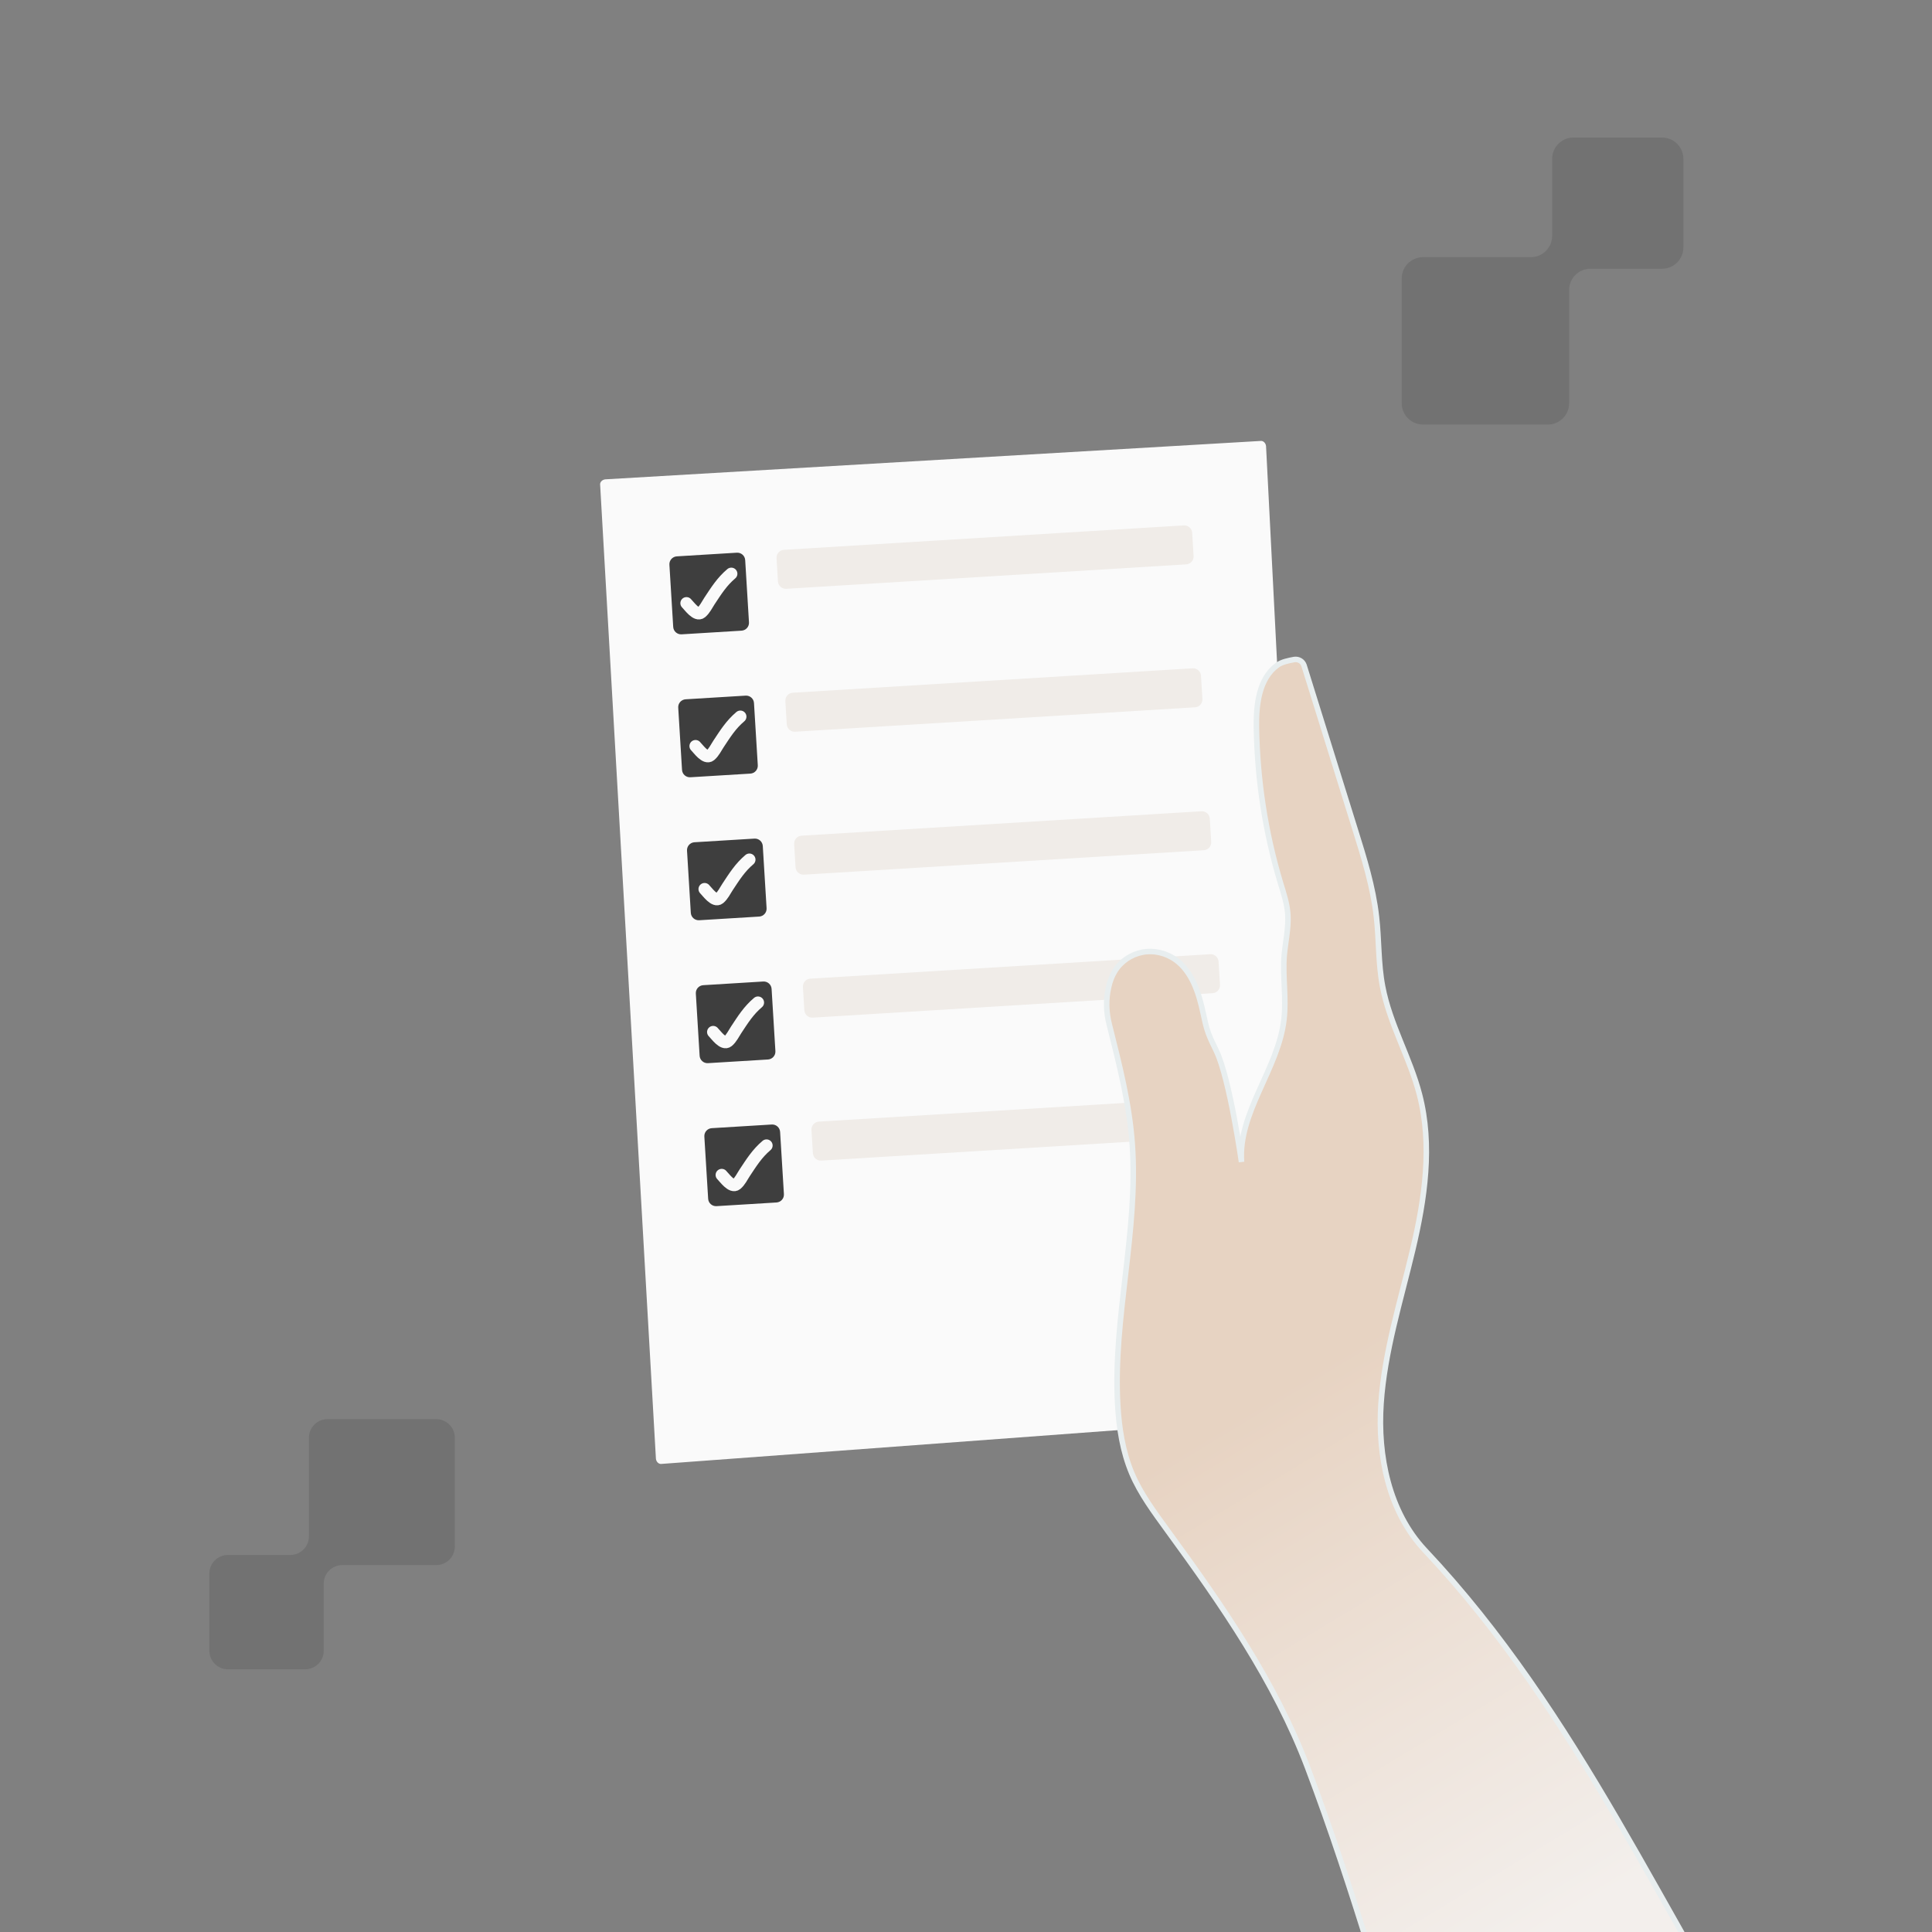 <svg width="130" height="130" viewBox="0 0 130 130" fill="none" xmlns="http://www.w3.org/2000/svg">
<rect x="0" y="0" width="130" height="130" fill="#808080" stroke="none"/>
<g clip-path="url(#clip0_341_2930)">
<path fill-rule="evenodd" clip-rule="evenodd" d="M89.172 72.334C89.898 70.083 89.727 67.513 88.798 65.323L89.369 60.617L88.222 57.025C87.28 56.114 86.354 55.18 85.447 54.245C84.833 53.596 84.197 52.932 83.365 52.662C82.878 52.499 82.371 52.474 81.864 52.449C80.13 52.366 78.315 52.256 76.516 52.124C74.874 52.008 73.231 51.892 71.635 51.828C71.362 51.809 71.118 51.998 71.061 52.277C70.848 53.236 70.82 54.266 71.361 55.08C71.945 55.926 73.021 56.276 74.034 56.462C75.123 56.636 76.231 56.673 77.337 56.691C78.697 56.73 80.076 56.767 81.398 57.083C81.639 57.145 81.862 57.21 82.056 57.357C82.295 57.536 82.411 57.81 82.543 58.062C82.873 58.751 83.181 59.423 83.511 60.112C82.894 59.851 82.246 59.652 81.588 59.513C81.071 59.413 80.537 59.333 80.006 59.273C79.77 59.248 79.513 59.208 79.277 59.183C78.21 59.025 77.15 58.788 76.113 58.567C74.693 58.246 73.271 57.905 71.849 57.565C70.567 57.263 69.283 56.942 68.004 56.658C67.744 56.599 67.473 56.734 67.354 56.983C67.147 57.438 67.125 57.964 67.233 58.451C67.384 59.107 67.736 59.677 68.193 60.173C68.902 60.944 69.815 61.511 70.806 61.816C71.15 61.922 71.489 61.99 71.827 62.058C72.385 62.172 72.944 62.287 73.442 62.526C73.794 62.689 74.114 62.895 74.436 63.12C75.012 63.503 75.567 63.869 76.234 63.93C77.489 64.042 78.859 64.428 79.891 65.153C81.226 66.106 82.004 67.64 82.591 69.183C82.739 69.549 82.872 69.936 83.001 70.305C83.093 70.544 83.166 70.785 83.255 71.005C80.9 71.319 77.58 71.654 75.309 71.879C74.185 72 73.307 72.086 72.965 72.134C71.941 72.279 70.881 72.449 69.824 72.637C68.504 72.882 67.162 73.111 65.845 73.24C65.504 73.288 65.276 73.591 65.362 73.927C65.729 75.559 67.313 76.902 69.012 76.874C69.532 76.859 70.036 76.729 70.562 76.616C70.974 76.519 71.386 76.422 71.806 76.382C72.722 76.29 75.279 76.722 77.837 77.153C80.514 77.605 83.231 78.072 84.182 77.956L85.032 74.391C85.21 74.559 85.386 74.709 85.614 74.812C86.362 75.17 87.278 74.944 87.901 74.43C88.544 73.913 88.919 73.144 89.177 72.371L89.172 72.334Z" fill="#F5DFCD"/>
<path d="M88.159 95.281C88.158 95.276 88.154 95.272 88.149 95.273L44.521 98.503C44.319 98.531 44.165 98.366 44.136 98.165L40.383 32.639C40.354 32.437 40.519 32.283 40.721 32.254L84.805 29.671C85.006 29.642 85.16 29.807 85.189 30.009L88.498 94.906C88.526 95.104 88.367 95.257 88.17 95.289C88.164 95.29 88.159 95.286 88.159 95.281Z" fill="#FAFAFA"/>
<path d="M49.579 37.19L45.541 37.436C45.248 37.454 45.025 37.706 45.043 37.999L45.299 42.185C45.317 42.478 45.569 42.7 45.862 42.683L49.899 42.436C50.192 42.418 50.415 42.166 50.397 41.873L50.142 37.688C50.124 37.395 49.872 37.172 49.579 37.19Z" fill="#3E3E3E"/>
<path d="M50.172 46.808L46.134 47.054C45.841 47.072 45.618 47.324 45.636 47.617L45.892 51.803C45.91 52.096 46.161 52.318 46.454 52.3L50.492 52.054C50.785 52.036 51.008 51.784 50.99 51.491L50.734 47.306C50.717 47.013 50.465 46.79 50.172 46.808Z" fill="#3E3E3E"/>
<path d="M50.764 56.428L46.726 56.674C46.433 56.692 46.21 56.944 46.228 57.237L46.483 61.423C46.501 61.716 46.753 61.938 47.046 61.921L51.084 61.674C51.377 61.656 51.6 61.404 51.582 61.111L51.326 56.926C51.308 56.633 51.056 56.41 50.764 56.428Z" fill="#3E3E3E"/>
<path d="M51.356 66.044L47.318 66.291C47.026 66.309 46.803 66.561 46.821 66.854L47.076 71.039C47.094 71.332 47.346 71.555 47.639 71.537L51.677 71.291C51.97 71.273 52.193 71.021 52.175 70.728L51.919 66.542C51.901 66.249 51.649 66.026 51.356 66.044Z" fill="#3E3E3E"/>
<path d="M51.929 75.666L47.892 75.912C47.599 75.93 47.376 76.182 47.394 76.475L47.65 80.661C47.667 80.954 47.919 81.177 48.212 81.159L52.25 80.912C52.543 80.894 52.766 80.642 52.748 80.349L52.492 76.164C52.474 75.871 52.222 75.648 51.929 75.666Z" fill="#3E3E3E"/>
<path d="M82.007 73.827C82.3 73.809 82.552 74.032 82.57 74.325L82.665 75.887C82.683 76.18 82.46 76.432 82.167 76.45L55.26 78.094C54.967 78.112 54.715 77.889 54.697 77.596L54.602 76.034C54.584 75.741 54.807 75.489 55.1 75.471L82.007 73.827ZM81.432 64.207C81.725 64.189 81.977 64.412 81.995 64.705L82.09 66.268C82.108 66.561 81.885 66.813 81.592 66.831L54.685 68.475C54.392 68.493 54.14 68.27 54.122 67.977L54.027 66.414C54.009 66.121 54.232 65.869 54.525 65.851L81.432 64.207ZM80.841 54.588C81.134 54.57 81.386 54.793 81.404 55.085L81.499 56.647C81.517 56.94 81.294 57.192 81.001 57.21L54.094 58.854C53.801 58.872 53.549 58.649 53.531 58.356L53.436 56.793C53.418 56.501 53.641 56.249 53.934 56.231L80.841 54.588ZM80.249 44.969C80.542 44.951 80.794 45.174 80.812 45.467L80.908 47.03C80.926 47.323 80.703 47.575 80.41 47.593L53.502 49.236C53.209 49.254 52.957 49.031 52.939 48.738L52.844 47.176C52.826 46.883 53.049 46.631 53.342 46.613L80.249 44.969ZM79.656 35.353C79.949 35.335 80.201 35.558 80.219 35.851L80.314 37.413C80.332 37.706 80.109 37.957 79.816 37.975L52.909 39.619C52.617 39.637 52.364 39.414 52.347 39.121L52.252 37.559C52.234 37.266 52.457 37.014 52.749 36.997L79.656 35.353Z" fill="#F0ECE8"/>
<path d="M111.464 177.047C109.114 174.941 107.48 172.154 105.982 169.366C97.581 153.643 94.287 135.59 87.975 118.912C85.781 113.127 82.207 107.983 78.558 102.985C77.667 101.756 76.737 100.514 76.153 99.126C75.539 97.665 75.295 96.074 75.207 94.499C74.883 88.662 76.61 82.825 76.188 76.982C75.996 74.261 75.308 71.591 74.642 68.938C74.429 68.116 74.403 67.249 74.596 66.428C74.678 66.049 74.803 65.702 75.006 65.364C75.413 64.687 76.102 64.222 76.875 64.073C77.647 63.925 78.449 64.121 79.094 64.572C80.214 65.38 80.668 66.806 80.959 68.178C81.062 68.628 81.145 69.08 81.302 69.503C81.461 69.945 81.672 70.341 81.867 70.758C82.756 72.664 83.539 78.185 83.539 78.185C83.296 74.833 86.02 71.931 86.397 68.588C86.564 67.171 86.3 65.718 86.41 64.309C86.493 63.388 86.71 62.467 86.657 61.545C86.612 60.816 86.377 60.114 86.161 59.409C85.138 56.013 84.6 52.49 84.541 48.937C84.519 47.411 84.713 45.642 85.96 44.749C86.278 44.53 86.692 44.452 87.088 44.377C87.373 44.336 87.646 44.491 87.743 44.768L91.186 55.814C91.788 57.741 92.39 59.668 92.616 61.668C92.798 63.229 92.734 64.825 93.031 66.37C93.505 68.896 94.871 71.16 95.513 73.643C96.403 77.059 95.871 80.675 95.059 84.1C94.248 87.524 93.163 90.929 92.926 94.446C92.689 97.963 93.454 101.725 95.871 104.305C106.281 115.35 111.945 129.101 120.142 141.873C123.967 147.833 127.821 153.867 129.96 160.627C130.557 162.516 130.752 164.985 130.705 167.527C130.558 176.315 121.335 182.111 113.421 178.298C112.652 177.923 112.013 177.511 111.504 177.06L111.464 177.047Z" fill="url(#paint0_linear_341_2930)"/>
<path d="M111.464 177.047C109.114 174.941 107.48 172.154 105.982 169.366C97.581 153.643 94.287 135.59 87.975 118.912C85.781 113.127 82.207 107.983 78.558 102.985C77.667 101.756 76.737 100.514 76.153 99.126C75.539 97.665 75.295 96.074 75.207 94.499C74.883 88.662 76.61 82.825 76.188 76.982C75.996 74.261 75.308 71.591 74.642 68.938C74.429 68.116 74.403 67.249 74.596 66.428C74.678 66.049 74.803 65.702 75.006 65.364C75.413 64.687 76.102 64.222 76.875 64.073C77.647 63.925 78.449 64.121 79.094 64.572C80.214 65.38 80.668 66.806 80.959 68.178C81.062 68.628 81.145 69.08 81.302 69.503C81.461 69.945 81.672 70.341 81.867 70.758C82.756 72.664 83.539 78.185 83.539 78.185C83.296 74.833 86.02 71.931 86.397 68.588C86.564 67.171 86.3 65.718 86.41 64.309C86.493 63.388 86.71 62.467 86.657 61.545C86.612 60.816 86.377 60.114 86.161 59.409C85.138 56.013 84.6 52.49 84.541 48.937C84.519 47.411 84.713 45.642 85.96 44.749C86.278 44.53 86.692 44.452 87.088 44.377C87.373 44.336 87.646 44.491 87.743 44.768L91.186 55.814C91.788 57.741 92.39 59.668 92.616 61.668C92.798 63.229 92.734 64.825 93.031 66.37C93.505 68.896 94.871 71.16 95.513 73.643C96.403 77.059 95.871 80.675 95.059 84.1C94.248 87.524 93.163 90.929 92.926 94.446C92.689 97.963 93.454 101.725 95.871 104.305C106.281 115.35 111.945 129.101 120.142 141.873C123.967 147.833 127.821 153.867 129.96 160.627C130.557 162.516 130.752 164.985 130.705 167.527C130.558 176.315 121.335 182.111 113.421 178.298C112.652 177.923 112.013 177.511 111.504 177.06L111.464 177.047Z" stroke="#E8EEEF" stroke-width="0.372" stroke-miterlimit="10" stroke-linecap="round"/>
<path d="M46.191 40.588C46.371 40.765 46.866 41.476 47.182 41.215C47.424 41.014 47.572 40.692 47.742 40.434C48.197 39.748 48.574 39.141 49.207 38.606" stroke="#FAFAFA" stroke-width="0.821" stroke-linecap="round"/>
<path d="M46.801 50.203C46.98 50.38 47.475 51.092 47.791 50.83C48.034 50.63 48.181 50.307 48.352 50.05C48.806 49.364 49.184 48.757 49.816 48.222" stroke="#FAFAFA" stroke-width="0.821" stroke-linecap="round"/>
<path d="M47.41 59.824C47.59 60.001 48.084 60.712 48.401 60.451C48.643 60.251 48.79 59.928 48.961 59.671C49.415 58.985 49.793 58.377 50.425 57.842" stroke="#FAFAFA" stroke-width="0.821" stroke-linecap="round"/>
<path d="M47.987 69.442C48.167 69.619 48.662 70.33 48.978 70.069C49.22 69.869 49.368 69.546 49.538 69.289C49.992 68.603 50.37 67.995 51.002 67.46" stroke="#FAFAFA" stroke-width="0.821" stroke-linecap="round"/>
<path d="M48.562 79.06C48.742 79.237 49.237 79.948 49.553 79.687C49.795 79.487 49.943 79.164 50.113 78.907C50.568 78.221 50.946 77.613 51.578 77.078" stroke="#FAFAFA" stroke-width="0.821" stroke-linecap="round"/>
<path opacity="0.2" d="M20.786 103.38C20.786 104.071 20.226 104.631 19.536 104.631H15.338C14.648 104.631 14.088 105.191 14.088 105.881L14.088 111.075C14.088 111.765 14.648 112.325 15.338 112.325H20.533C21.223 112.325 21.783 111.765 21.783 111.075V106.561C21.783 105.87 22.343 105.311 23.034 105.311H29.354C30.045 105.311 30.605 104.751 30.605 104.06V96.743C30.605 96.052 30.045 95.492 29.354 95.492H22.037C21.346 95.492 20.786 96.052 20.786 96.743V103.38Z" fill="#3E3E3E"/>
<path opacity="0.2" d="M105.583 19.519C105.583 18.726 106.225 18.084 107.018 18.084L111.836 18.084C112.628 18.084 113.271 17.442 113.271 16.649V10.69C113.271 9.897 112.628 9.255 111.836 9.255H105.876C105.084 9.255 104.441 9.897 104.441 10.69V15.869C104.441 16.661 103.799 17.304 103.007 17.304H95.753C94.961 17.304 94.318 17.946 94.318 18.738V27.134C94.318 27.926 94.961 28.568 95.753 28.568H104.148C104.941 28.568 105.583 27.926 105.583 27.134V19.519Z" fill="#3E3E3E"/>
</g>
<defs>
<linearGradient id="paint0_linear_341_2930" x1="44.273" y1="16.819" x2="113.726" y2="131.867" gradientUnits="userSpaceOnUse">
<stop offset="0.649" stop-color="#E7D3C2"/>
<stop offset="0.951" stop-color="#F3EFEC"/>
</linearGradient>
<clipPath id="clip0_341_2930">
<rect width="130" height="130" fill="white"/>
</clipPath>
</defs>
</svg>
